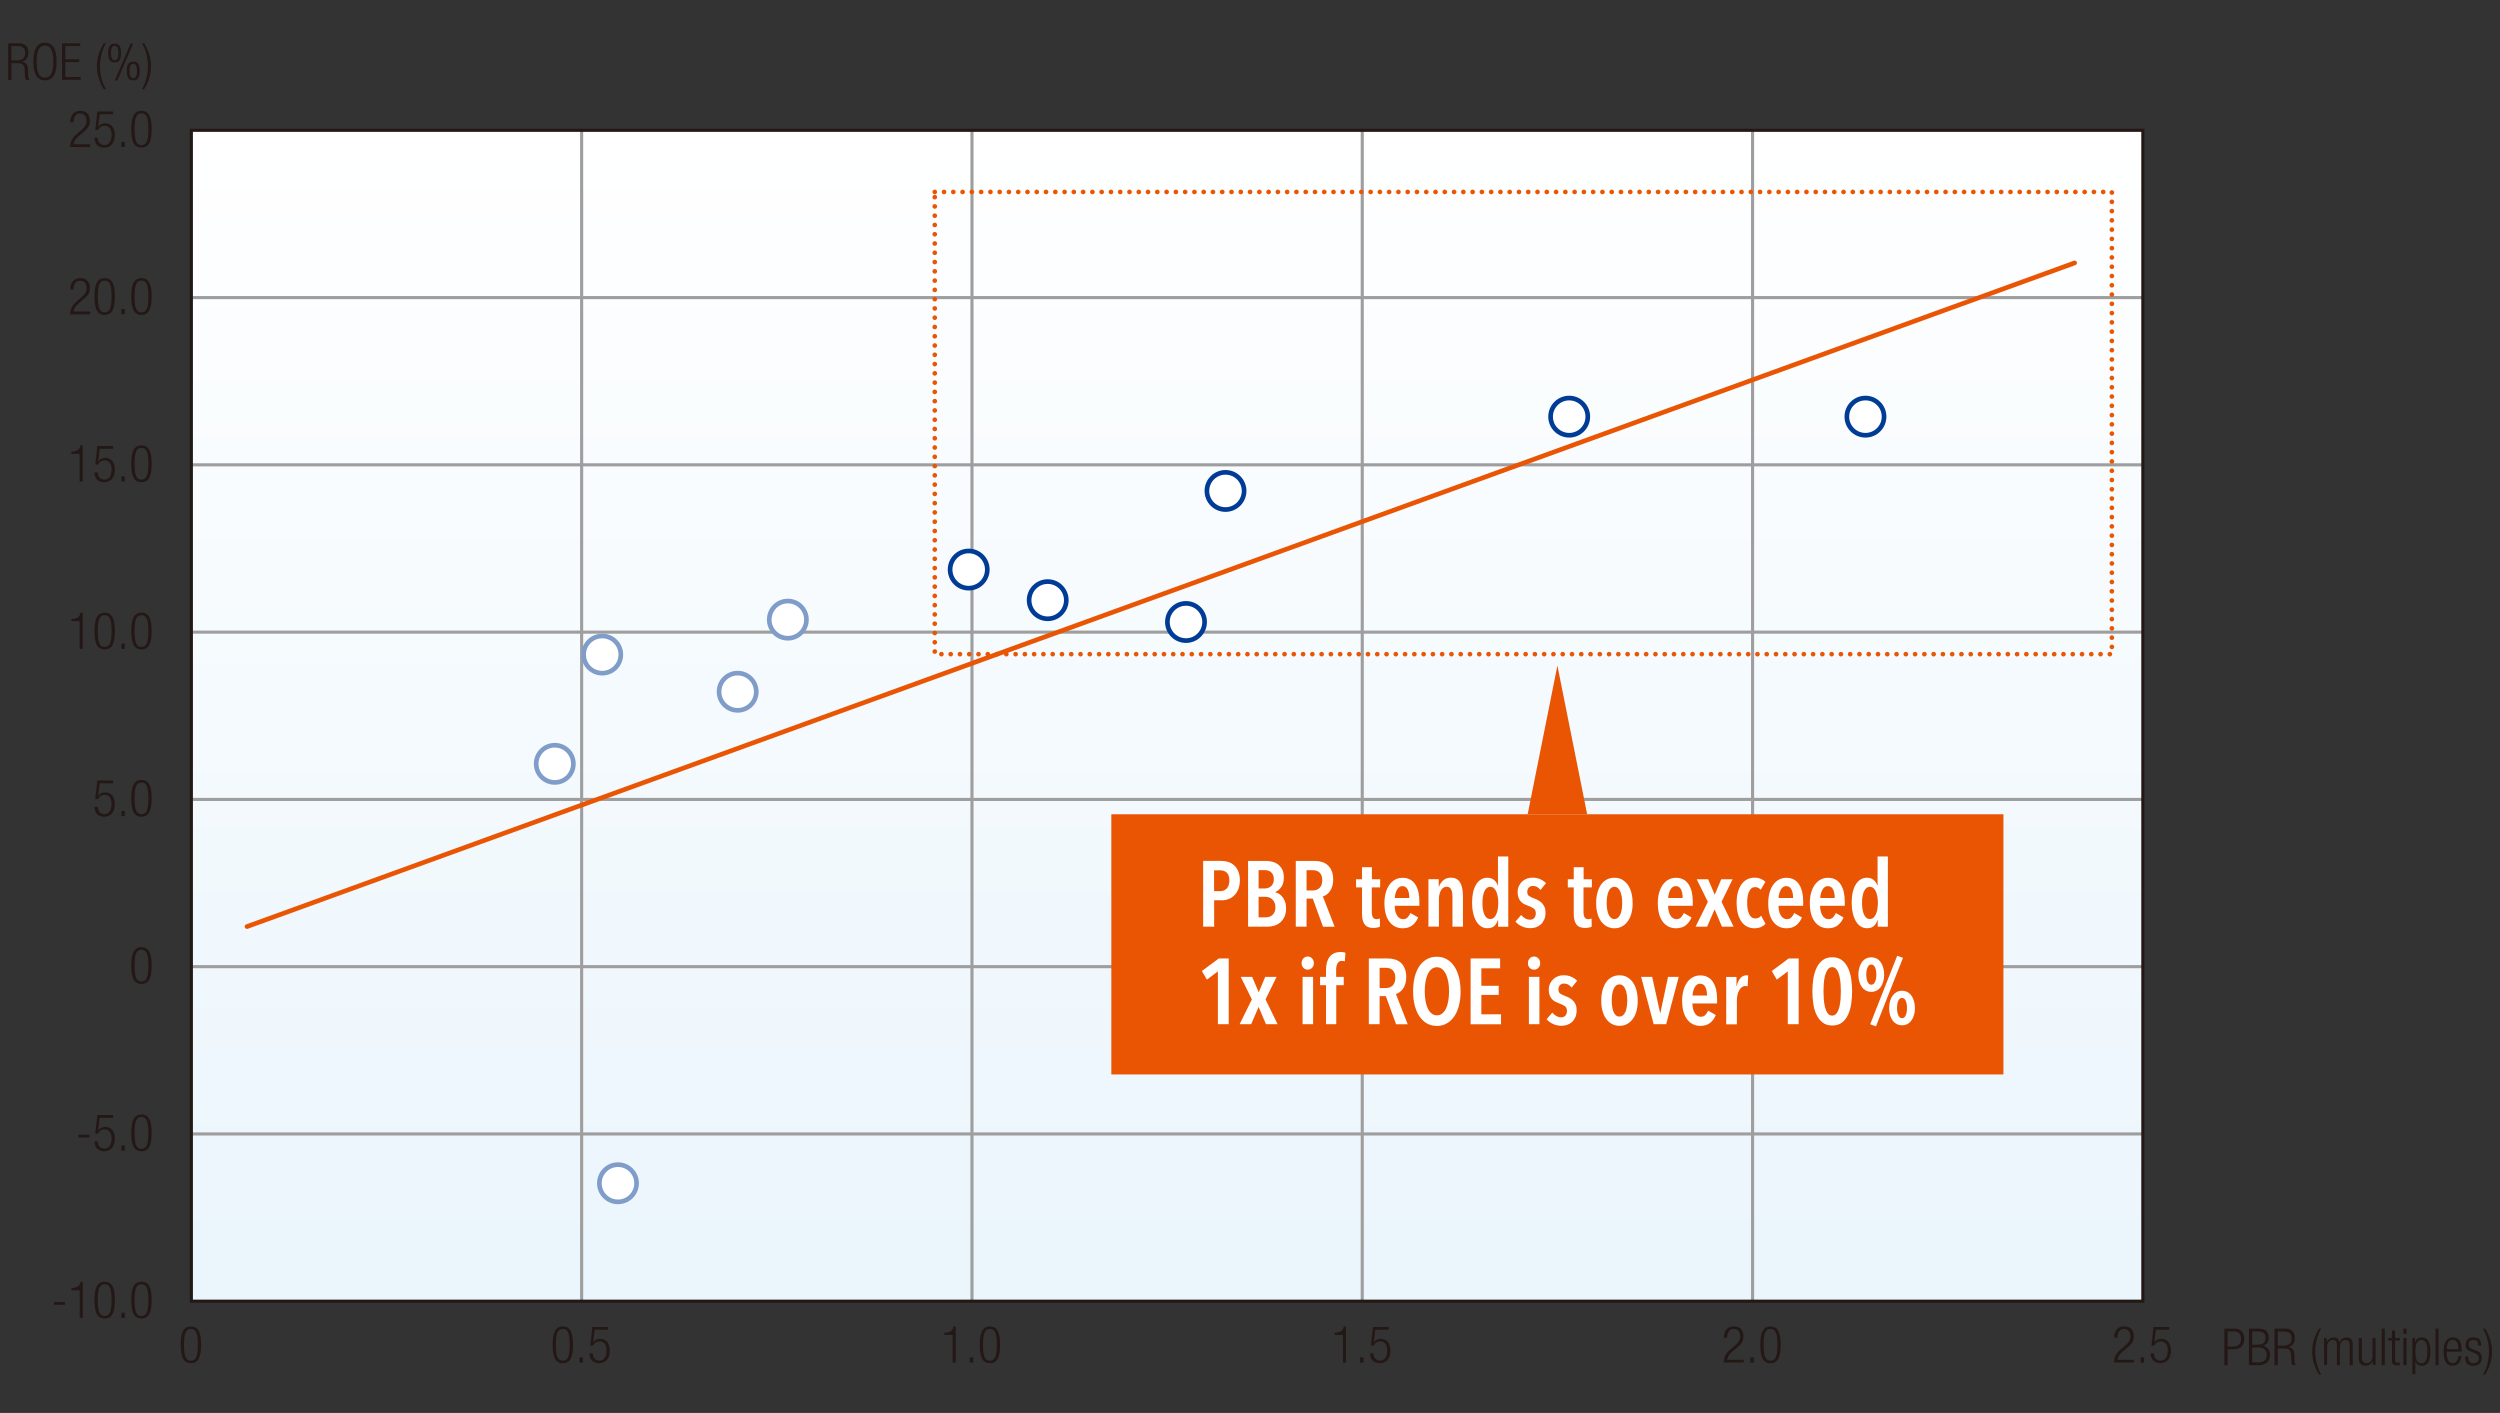 <?xml version="1.0" encoding="UTF-8"?>
<svg id="_レイヤー_1" data-name="レイヤー_1" xmlns="http://www.w3.org/2000/svg" xmlns:xlink="http://www.w3.org/1999/xlink" version="1.1" viewBox="0 0 466.4 263.6">
  <rect x="0" y="0" width="466.4" height="263.6" fill="#333333" stroke="none"/>
  <!-- Generator: Adobe Illustrator 29.1.0, SVG Export Plug-In . SVG Version: 2.1.0 Build 142)  -->
  <defs>
    <style>
      .st0 {
        stroke-dasharray: 0 1.73;
      }

      .st0, .st1, .st2, .st3 {
        fill: none;
      }

      .st0, .st4, .st5, .st3 {
        stroke-width: .87px;
      }

      .st0, .st3 {
        stroke: #ea5504;
        stroke-linecap: round;
        stroke-linejoin: round;
      }

      .st1 {
        stroke: #231815;
      }

      .st1, .st4, .st2, .st5 {
        stroke-miterlimit: 10;
      }

      .st1, .st2 {
        stroke-width: .58px;
      }

      .st6 {
        fill: #231815;
      }

      .st7, .st4, .st5 {
        fill: #fff;
      }

      .st4 {
        stroke: #809dca;
      }

      .st2 {
        stroke: #9e9e9f;
      }

      .st5 {
        stroke: #003b96;
      }

      .st8 {
        fill: #ea5504;
      }

      .st9 {
        fill: url(#_名称未設定グラデーション_11);
      }
    </style>
    <linearGradient id="_名称未設定グラデーション_11" data-name="名称未設定グラデーション 11" x1="217.74" y1="24.31" x2="217.74" y2="242.76" gradientUnits="userSpaceOnUse">
      <stop offset="0" stop-color="#fff"/>
      <stop offset="1" stop-color="#eaf5fc"/>
    </linearGradient>
  </defs>
  <rect class="st9" x="35.7" y="24.31" width="364.07" height="218.44"/>
  <g>
    <g>
      <path class="st6" d="M13.11,22.8c.02-1.31.64-2.12,1.91-2.12.92,0,1.75.54,1.75,1.83,0,.82-.25,1.36-1.12,2.08l-.73.6c-.71.58-1.08,1.02-1.18,1.73h3.09v.52h-3.74c0-1.12.51-1.84,1.41-2.6l.72-.61c.68-.57.93-1.03.93-1.68,0-.9-.5-1.38-1.19-1.38-.77,0-1.2.52-1.24,1.64h-.61Z"/>
      <path class="st6" d="M21.11,20.79v.52h-2.5l-.3,2.36.02.02c.26-.5.81-.69,1.31-.69,1.04,0,1.78.73,1.78,2.23,0,1.35-.68,2.32-2,2.32-1.05,0-1.79-.66-1.79-1.84h.61c0,.76.44,1.36,1.25,1.36s1.33-.67,1.33-1.94c0-.93-.41-1.66-1.32-1.66-.51,0-.97.24-1.16.78h-.57l.39-3.46h2.96Z"/>
      <path class="st6" d="M22.64,26.46h.65v.97h-.65v-.97Z"/>
      <path class="st6" d="M26.39,20.68c1.54,0,1.9,1.44,1.9,3.43s-.36,3.43-1.9,3.43-1.9-1.44-1.9-3.43.36-3.43,1.9-3.43ZM26.39,27.07c.92,0,1.29-.79,1.29-2.96s-.36-2.96-1.29-2.96-1.29.79-1.29,2.96.36,2.96,1.29,2.96Z"/>
    </g>
    <g>
      <path class="st6" d="M13.11,54c.02-1.31.64-2.12,1.91-2.12.92,0,1.75.54,1.75,1.83,0,.82-.25,1.36-1.12,2.08l-.73.6c-.71.58-1.08,1.02-1.18,1.73h3.09v.52h-3.74c0-1.12.51-1.84,1.41-2.6l.72-.61c.68-.57.93-1.03.93-1.68,0-.9-.5-1.38-1.19-1.38-.77,0-1.2.52-1.24,1.64h-.61Z"/>
      <path class="st6" d="M19.53,51.89c1.54,0,1.9,1.44,1.9,3.43s-.36,3.43-1.9,3.43-1.9-1.44-1.9-3.43.36-3.43,1.9-3.43ZM19.53,58.27c.92,0,1.29-.79,1.29-2.96s-.36-2.96-1.29-2.96-1.29.79-1.29,2.96.36,2.96,1.29,2.96Z"/>
      <path class="st6" d="M22.64,57.66h.65v.97h-.65v-.97Z"/>
      <path class="st6" d="M26.39,51.89c1.54,0,1.9,1.44,1.9,3.43s-.36,3.43-1.9,3.43-1.9-1.44-1.9-3.43.36-3.43,1.9-3.43ZM26.39,58.27c.92,0,1.29-.79,1.29-2.96s-.36-2.96-1.29-2.96-1.29.79-1.29,2.96.36,2.96,1.29,2.96Z"/>
    </g>
    <g>
      <path class="st6" d="M14.85,84.67h-1.54v-.42c1.13,0,1.64-.46,1.68-1.16h.44v6.75h-.57v-5.17Z"/>
      <path class="st6" d="M21.11,83.21v.52h-2.5l-.3,2.36.02.02c.26-.5.81-.69,1.31-.69,1.04,0,1.78.73,1.78,2.23,0,1.35-.68,2.32-2,2.32-1.05,0-1.79-.66-1.79-1.84h.61c0,.76.44,1.36,1.25,1.36s1.33-.67,1.33-1.94c0-.93-.41-1.66-1.32-1.66-.51,0-.97.24-1.16.78h-.57l.39-3.46h2.96Z"/>
      <path class="st6" d="M22.64,88.87h.65v.97h-.65v-.97Z"/>
      <path class="st6" d="M26.39,83.09c1.54,0,1.9,1.44,1.9,3.43s-.36,3.43-1.9,3.43-1.9-1.44-1.9-3.43.36-3.43,1.9-3.43ZM26.39,89.48c.92,0,1.29-.79,1.29-2.96s-.36-2.96-1.29-2.96-1.29.79-1.29,2.96.36,2.96,1.29,2.96Z"/>
    </g>
    <g>
      <path class="st6" d="M14.85,115.88h-1.54v-.42c1.13,0,1.64-.46,1.68-1.16h.44v6.75h-.57v-5.17Z"/>
      <path class="st6" d="M19.53,114.3c1.54,0,1.9,1.44,1.9,3.43s-.36,3.43-1.9,3.43-1.9-1.44-1.9-3.43.36-3.43,1.9-3.43ZM19.53,120.69c.92,0,1.29-.79,1.29-2.96s-.36-2.96-1.29-2.96-1.29.79-1.29,2.96.36,2.96,1.29,2.96Z"/>
      <path class="st6" d="M22.64,120.08h.65v.97h-.65v-.97Z"/>
      <path class="st6" d="M26.39,114.3c1.54,0,1.9,1.44,1.9,3.43s-.36,3.43-1.9,3.43-1.9-1.44-1.9-3.43.36-3.43,1.9-3.43ZM26.39,120.69c.92,0,1.29-.79,1.29-2.96s-.36-2.96-1.29-2.96-1.29.79-1.29,2.96.36,2.96,1.29,2.96Z"/>
    </g>
    <g>
      <path class="st6" d="M21.11,145.62v.51h-2.5l-.3,2.36.02.02c.26-.5.81-.69,1.31-.69,1.04,0,1.78.73,1.78,2.23,0,1.35-.68,2.32-2,2.32-1.05,0-1.79-.66-1.79-1.84h.61c0,.76.44,1.36,1.25,1.36s1.33-.67,1.33-1.94c0-.93-.41-1.66-1.32-1.66-.51,0-.97.24-1.16.78h-.57l.39-3.46h2.96Z"/>
      <path class="st6" d="M22.64,151.29h.65v.97h-.65v-.97Z"/>
      <path class="st6" d="M26.39,145.51c1.54,0,1.9,1.44,1.9,3.43s-.36,3.43-1.9,3.43-1.9-1.44-1.9-3.43.36-3.43,1.9-3.43ZM26.39,151.9c.93,0,1.29-.79,1.29-2.96s-.36-2.96-1.29-2.96-1.29.79-1.29,2.96.36,2.96,1.29,2.96Z"/>
    </g>
    <path class="st6" d="M26.39,176.71c1.54,0,1.9,1.44,1.9,3.43s-.36,3.43-1.9,3.43-1.9-1.44-1.9-3.43.36-3.43,1.9-3.43ZM26.39,183.1c.93,0,1.29-.79,1.29-2.96s-.36-2.96-1.29-2.96-1.29.79-1.29,2.96.36,2.96,1.29,2.96Z"/>
    <g>
      <path class="st6" d="M16.69,211.7v.51h-2.07v-.51h2.07Z"/>
      <path class="st6" d="M21.11,208.03v.51h-2.5l-.3,2.36.02.02c.26-.5.81-.69,1.31-.69,1.04,0,1.78.73,1.78,2.23,0,1.35-.68,2.32-2,2.32-1.05,0-1.79-.66-1.79-1.84h.61c0,.76.44,1.36,1.25,1.36s1.33-.67,1.33-1.94c0-.93-.41-1.66-1.32-1.66-.51,0-.97.24-1.16.78h-.57l.39-3.46h2.96Z"/>
      <path class="st6" d="M22.64,213.7h.65v.97h-.65v-.97Z"/>
      <path class="st6" d="M26.39,207.92c1.54,0,1.9,1.44,1.9,3.43s-.36,3.43-1.9,3.43-1.9-1.44-1.9-3.43.36-3.43,1.9-3.43ZM26.39,214.31c.93,0,1.29-.79,1.29-2.96s-.36-2.96-1.29-2.96-1.29.79-1.29,2.96.36,2.96,1.29,2.96Z"/>
    </g>
    <g>
      <path class="st6" d="M12.11,242.91v.51h-2.07v-.51h2.07Z"/>
      <path class="st6" d="M14.86,240.71h-1.54v-.42c1.13,0,1.64-.46,1.68-1.16h.44v6.75h-.57v-5.17Z"/>
      <path class="st6" d="M19.53,239.12c1.54,0,1.9,1.44,1.9,3.43s-.36,3.43-1.9,3.43-1.9-1.44-1.9-3.43.36-3.43,1.9-3.43ZM19.53,245.51c.93,0,1.29-.79,1.29-2.96s-.36-2.96-1.29-2.96-1.29.79-1.29,2.96.36,2.96,1.29,2.96Z"/>
      <path class="st6" d="M22.64,244.9h.65v.97h-.65v-.97Z"/>
      <path class="st6" d="M26.39,239.12c1.54,0,1.9,1.44,1.9,3.43s-.36,3.43-1.9,3.43-1.9-1.44-1.9-3.43.36-3.43,1.9-3.43ZM26.39,245.51c.93,0,1.29-.79,1.29-2.96s-.36-2.96-1.29-2.96-1.29.79-1.29,2.96.36,2.96,1.29,2.96Z"/>
    </g>
  </g>
  <path class="st6" d="M35.62,247.46c1.54,0,1.9,1.44,1.9,3.43s-.36,3.43-1.9,3.43-1.9-1.44-1.9-3.43.36-3.43,1.9-3.43ZM35.62,253.85c.93,0,1.29-.79,1.29-2.96s-.36-2.96-1.29-2.96-1.29.79-1.29,2.96.36,2.96,1.29,2.96Z"/>
  <g>
    <path class="st6" d="M105,247.46c1.54,0,1.9,1.44,1.9,3.43s-.36,3.43-1.9,3.43-1.9-1.44-1.9-3.43.36-3.43,1.9-3.43ZM105,253.85c.92,0,1.29-.79,1.29-2.96s-.36-2.96-1.29-2.96-1.29.79-1.29,2.96.36,2.96,1.29,2.96Z"/>
    <path class="st6" d="M108.11,253.24h.65v.97h-.65v-.97Z"/>
    <path class="st6" d="M113.45,247.57v.51h-2.5l-.3,2.36.02.02c.26-.5.81-.69,1.31-.69,1.04,0,1.78.73,1.78,2.23,0,1.35-.68,2.32-2,2.32-1.05,0-1.79-.66-1.79-1.84h.61c0,.76.44,1.36,1.25,1.36s1.33-.67,1.33-1.94c0-.93-.41-1.66-1.32-1.66-.51,0-.97.24-1.16.78h-.57l.39-3.46h2.96Z"/>
  </g>
  <g>
    <path class="st6" d="M177.72,249.04h-1.54v-.42c1.13,0,1.64-.46,1.68-1.16h.44v6.75h-.57v-5.17Z"/>
    <path class="st6" d="M180.92,253.24h.65v.97h-.65v-.97Z"/>
    <path class="st6" d="M184.68,247.46c1.54,0,1.9,1.44,1.9,3.43s-.36,3.43-1.9,3.43-1.9-1.44-1.9-3.43.36-3.43,1.9-3.43ZM184.68,253.85c.92,0,1.29-.79,1.29-2.96s-.36-2.96-1.29-2.96-1.29.79-1.29,2.96.36,2.96,1.29,2.96Z"/>
  </g>
  <g>
    <path class="st6" d="M250.53,249.04h-1.54v-.42c1.13,0,1.64-.46,1.68-1.16h.44v6.75h-.57v-5.17Z"/>
    <path class="st6" d="M253.74,253.24h.65v.97h-.65v-.97Z"/>
    <path class="st6" d="M259.08,247.57v.51h-2.5l-.29,2.36.02.02c.26-.5.81-.69,1.31-.69,1.04,0,1.78.73,1.78,2.23,0,1.35-.68,2.32-2,2.32-1.05,0-1.79-.66-1.79-1.84h.61c0,.76.44,1.36,1.25,1.36s1.33-.67,1.33-1.94c0-.93-.41-1.66-1.32-1.66-.5,0-.97.24-1.16.78h-.57l.39-3.46h2.96Z"/>
  </g>
  <g>
    <path class="st6" d="M321.6,249.57c.02-1.31.64-2.12,1.91-2.12.92,0,1.75.54,1.75,1.83,0,.82-.25,1.36-1.12,2.08l-.73.6c-.71.58-1.08,1.02-1.18,1.73h3.09v.51h-3.74c0-1.12.5-1.84,1.41-2.6l.72-.61c.68-.57.93-1.03.93-1.68,0-.9-.5-1.38-1.19-1.38-.77,0-1.2.52-1.24,1.64h-.61Z"/>
    <path class="st6" d="M326.55,253.24h.65v.97h-.65v-.97Z"/>
    <path class="st6" d="M330.31,247.46c1.54,0,1.9,1.44,1.9,3.43s-.36,3.43-1.9,3.43-1.9-1.44-1.9-3.43.36-3.43,1.9-3.43ZM330.31,253.85c.92,0,1.29-.79,1.29-2.96s-.36-2.96-1.29-2.96-1.29.79-1.29,2.96.36,2.96,1.29,2.96Z"/>
  </g>
  <g>
    <path class="st6" d="M414.98,247.87h1.84c1.32,0,1.87.77,1.87,1.93,0,1.05-.52,1.93-2.08,1.93h-1.02v2.96h-.61v-6.81ZM415.59,251.21h1.04c.81,0,1.45-.36,1.45-1.41s-.52-1.41-1.45-1.41h-1.04v2.82Z"/>
    <path class="st6" d="M419.56,247.87h1.88c1.32,0,1.83.7,1.83,1.71,0,.67-.36,1.31-1.05,1.48v.02c.84.16,1.27.81,1.27,1.7,0,1.19-.77,1.91-2.06,1.91h-1.87v-6.81ZM420.17,250.87h.96c1.05,0,1.53-.45,1.53-1.24,0-.91-.47-1.24-1.42-1.24h-1.07v2.48ZM420.17,254.17h1.13c1.06,0,1.57-.48,1.57-1.39s-.51-1.39-1.57-1.39h-1.13v2.79Z"/>
    <path class="st6" d="M424.33,247.87h2.03c1.13,0,1.76.65,1.76,1.71,0,.82-.32,1.55-1.23,1.73v.02c.85.08,1.13.56,1.16,1.61l.02.74c0,.37.05.73.29,1h-.72c-.14-.24-.17-.59-.18-.95l-.02-.57c-.04-1.2-.26-1.58-1.35-1.58h-1.15v3.11h-.61v-6.81ZM424.94,251.06h1.05c.96,0,1.53-.44,1.53-1.33,0-.83-.35-1.33-1.46-1.33h-1.12v2.67Z"/>
    <path class="st6" d="M433.04,247.87c-.74,1.3-1.11,2.79-1.11,4.28s.36,2.99,1.11,4.28h-.41c-.93-1.53-1.27-2.96-1.27-4.28s.33-2.76,1.27-4.28h.41Z"/>
    <path class="st6" d="M433.56,249.62h.52v.71h.02c.27-.56.73-.82,1.29-.82.61,0,.98.37,1.06.89h.02c.23-.56.64-.89,1.29-.89.71,0,1.17.4,1.17,1.31v3.87h-.57v-3.79c0-.6-.28-.92-.79-.92-.57,0-1.03.51-1.03,1.3v3.4h-.57v-3.79c0-.6-.28-.92-.79-.92-.57,0-1.03.51-1.03,1.3v3.4h-.57v-5.06Z"/>
    <path class="st6" d="M440.06,249.62h.57v3.57c0,.82.28,1.13.88,1.13.65,0,1.11-.51,1.11-1.3v-3.41h.57v5.06h-.52v-.71h-.02c-.29.56-.78.82-1.3.82-.77,0-1.3-.4-1.3-1.35v-3.82Z"/>
    <path class="st6" d="M444.33,247.87h.57v6.81h-.57v-6.81Z"/>
    <path class="st6" d="M446.26,250.09h-.7v-.48h.7v-1.4h.57v1.4h.9v.48h-.9v3.63c0,.4.17.53.54.53.11,0,.23-.02.35-.06v.48c-.07.04-.21.06-.4.06-.77,0-1.07-.21-1.07-.89v-3.76Z"/>
    <path class="st6" d="M448.38,247.87h.57v.97h-.57v-.97ZM448.38,249.62h.57v5.06h-.57v-5.06Z"/>
    <path class="st6" d="M450.04,249.62h.51v.73h.02c.18-.47.6-.84,1.25-.84,1.12,0,1.61.9,1.61,2.65s-.5,2.64-1.62,2.64c-.63,0-1.06-.34-1.18-.88h-.02v2.44h-.57v-6.74ZM451.74,249.98c-.32,0-.61.17-.8.45-.25.35-.32.85-.32,1.73,0,1.87.52,2.17,1.11,2.17s1.11-.3,1.11-2.17-.53-2.17-1.09-2.17Z"/>
    <path class="st6" d="M454.37,247.87h.57v6.81h-.57v-6.81Z"/>
    <path class="st6" d="M459.2,253c-.09,1.08-.68,1.79-1.63,1.79-1.07,0-1.7-.74-1.7-2.65,0-1.75.63-2.64,1.75-2.64s1.63.77,1.63,2.46v.21h-2.77v.24c0,1.46.51,1.91,1.08,1.91.6,0,.97-.43,1.07-1.32h.57ZM458.64,251.7c-.02-1.26-.37-1.72-1.08-1.72s-1.06.46-1.08,1.72h2.16Z"/>
    <path class="st6" d="M460.95,252.16c-.72-.28-.97-.7-.97-1.2,0-1.04.65-1.46,1.51-1.46.95,0,1.39.49,1.39,1.41v.14h-.57v-.14c0-.66-.3-.93-.83-.93-.67,0-.92.35-.92.86,0,.35.11.63.69.85l.83.31c.69.26.94.73.94,1.29,0,.87-.5,1.51-1.56,1.51s-1.55-.43-1.55-1.57v-.16h.57v.13c0,.74.32,1.12.97,1.12.61,0,1-.34,1-.91,0-.45-.18-.73-.69-.93l-.8-.31Z"/>
    <path class="st6" d="M463.23,256.44c.74-1.3,1.11-2.79,1.11-4.28s-.36-2.99-1.11-4.28h.41c.93,1.53,1.27,2.96,1.27,4.28s-.33,2.76-1.27,4.28h-.41Z"/>
  </g>
  <g>
    <path class="st6" d="M394.41,249.57c.02-1.31.64-2.12,1.91-2.12.92,0,1.75.54,1.75,1.83,0,.82-.25,1.36-1.12,2.08l-.73.6c-.71.58-1.08,1.02-1.18,1.73h3.09v.51h-3.74c0-1.12.5-1.84,1.41-2.6l.72-.61c.68-.57.93-1.03.93-1.68,0-.9-.5-1.38-1.19-1.38-.77,0-1.2.52-1.24,1.64h-.61Z"/>
    <path class="st6" d="M399.36,253.24h.65v.97h-.65v-.97Z"/>
    <path class="st6" d="M404.7,247.57v.51h-2.5l-.29,2.36.02.02c.26-.5.81-.69,1.31-.69,1.04,0,1.78.73,1.78,2.23,0,1.35-.68,2.32-2,2.32-1.05,0-1.79-.66-1.79-1.84h.61c0,.76.44,1.36,1.25,1.36s1.33-.67,1.33-1.94c0-.93-.41-1.66-1.32-1.66-.5,0-.97.24-1.16.78h-.57l.39-3.46h2.96Z"/>
  </g>
  <g>
    <path class="st6" d="M1.51,8.08h2.03c1.13,0,1.76.65,1.76,1.71,0,.82-.32,1.55-1.23,1.73v.02c.85.08,1.13.56,1.16,1.61l.02.74c0,.37.05.73.29,1h-.71c-.14-.24-.17-.59-.18-.95l-.02-.57c-.04-1.2-.26-1.58-1.35-1.58h-1.15v3.11h-.61v-6.81ZM2.12,11.26h1.05c.96,0,1.53-.44,1.53-1.33,0-.83-.35-1.34-1.46-1.34h-1.12v2.67Z"/>
    <path class="st6" d="M8.39,7.96c1.39,0,2.17,1.08,2.17,3.52s-.78,3.52-2.17,3.52-2.17-1.08-2.17-3.52.78-3.52,2.17-3.52ZM8.39,14.49c.97,0,1.56-.8,1.56-3s-.59-3-1.56-3-1.56.8-1.56,3,.59,3,1.56,3Z"/>
    <path class="st6" d="M11.58,8.08h3.38v.51h-2.77v2.48h2.58v.51h-2.58v2.78h2.85v.52h-3.46v-6.81Z"/>
    <path class="st6" d="M19.76,8.08c-.74,1.3-1.11,2.78-1.11,4.28s.36,2.99,1.11,4.28h-.41c-.93-1.53-1.27-2.96-1.27-4.28s.33-2.76,1.27-4.28h.41Z"/>
    <path class="st6" d="M21.39,8.14c.76,0,1.2.37,1.2,1.75s-.44,1.75-1.2,1.75-1.2-.37-1.2-1.75.44-1.75,1.2-1.75ZM21.39,11.23c.41,0,.69-.31.69-1.33s-.28-1.34-.69-1.34-.69.32-.69,1.34.29,1.33.69,1.33ZM24.35,8.14h.48l-2.93,6.87h-.48l2.93-6.87ZM24.86,11.49c.76,0,1.2.37,1.2,1.75s-.44,1.75-1.2,1.75-1.2-.37-1.2-1.75.44-1.75,1.2-1.75ZM24.86,14.58c.41,0,.69-.31.69-1.33s-.28-1.34-.69-1.34-.69.32-.69,1.34.29,1.33.69,1.33Z"/>
    <path class="st6" d="M26.49,16.64c.74-1.3,1.11-2.78,1.11-4.28s-.36-2.98-1.11-4.28h.41c.93,1.53,1.27,2.96,1.27,4.28s-.33,2.76-1.27,4.28h-.41Z"/>
  </g>
  <g>
    <line class="st2" x1="108.51" y1="242.76" x2="108.51" y2="24.31"/>
    <line class="st2" x1="181.33" y1="242.76" x2="181.33" y2="24.31"/>
    <line class="st2" x1="254.14" y1="242.76" x2="254.14" y2="24.31"/>
    <line class="st2" x1="326.96" y1="242.76" x2="326.96" y2="24.31"/>
  </g>
  <g>
    <line class="st2" x1="35.7" y1="211.55" x2="399.77" y2="211.55"/>
    <line class="st2" x1="35.7" y1="180.34" x2="399.77" y2="180.34"/>
    <line class="st2" x1="35.7" y1="149.14" x2="399.77" y2="149.14"/>
    <line class="st2" x1="35.7" y1="117.93" x2="399.77" y2="117.93"/>
    <line class="st2" x1="35.7" y1="86.72" x2="399.77" y2="86.72"/>
    <line class="st2" x1="35.7" y1="55.52" x2="399.77" y2="55.52"/>
    <rect class="st1" x="35.7" y="24.31" width="364.07" height="218.44"/>
  </g>
  <path class="st5" d="M351.49,77.73c0,1.91-1.55,3.47-3.47,3.47s-3.47-1.55-3.47-3.47,1.55-3.47,3.47-3.47,3.47,1.55,3.47,3.47Z"/>
  <circle class="st5" cx="292.75" cy="77.73" r="3.47"/>
  <circle class="st5" cx="180.72" cy="106.26" r="3.47"/>
  <circle class="st5" cx="228.63" cy="91.59" r="3.47"/>
  <circle class="st5" cx="221.26" cy="116.04" r="3.47"/>
  <circle class="st5" cx="195.46" cy="111.97" r="3.47"/>
  <circle class="st4" cx="112.35" cy="122.12" r="3.47"/>
  <circle class="st4" cx="137.62" cy="129.05" r="3.47"/>
  <circle class="st4" cx="146.98" cy="115.6" r="3.47"/>
  <circle class="st4" cx="103.5" cy="142.5" r="3.47"/>
  <circle class="st4" cx="115.29" cy="220.75" r="3.47"/>
  <rect class="st0" x="174.39" y="35.81" width="219.6" height="86.23"/>
  <rect class="st8" x="207.33" y="151.91" width="166.43" height="48.54"/>
  <g>
    <path class="st7" d="M231.31,164.23c0,.62-.1,1.17-.29,1.64s-.44.86-.75,1.17c-.31.31-.67.54-1.07.69-.4.15-.82.23-1.24.23h-1.45v4.92h-2.05v-12.27h3.39c.39,0,.8.06,1.21.17.42.12.79.32,1.12.6s.6.66.81,1.12.32,1.04.32,1.73ZM229.35,164.25c0-.66-.16-1.13-.47-1.43-.31-.3-.71-.45-1.2-.45h-1.18v3.88h1.18c.49,0,.88-.17,1.2-.51.31-.34.47-.84.47-1.49Z"/>
    <path class="st7" d="M239.93,169.45c0,.65-.11,1.19-.32,1.62-.21.43-.48.79-.81,1.06s-.7.46-1.11.58c-.41.12-.81.17-1.21.17h-3.64v-12.27h3.26c.36,0,.74.04,1.14.13.41.09.78.24,1.11.47.33.23.61.54.83.94.22.4.33.92.33,1.55,0,.76-.16,1.36-.48,1.8-.32.44-.7.75-1.13.92v.04c.23.06.46.16.7.29s.45.33.65.58c.2.25.36.55.49.9.13.35.19.76.19,1.22ZM237.65,164.02c0-.31-.05-.57-.15-.79-.1-.21-.22-.39-.38-.52-.16-.13-.34-.23-.54-.29-.21-.06-.42-.09-.64-.09h-1.14v3.42h1.17c.21,0,.41-.03.61-.1s.38-.17.54-.3c.15-.14.28-.32.38-.54s.15-.49.15-.8ZM237.94,169.27c0-.36-.06-.66-.17-.91-.12-.25-.26-.45-.45-.61-.19-.16-.38-.27-.6-.34s-.44-.1-.66-.1h-1.26v3.83h1.31c.25,0,.49-.04.71-.11s.41-.19.58-.35c.17-.16.3-.35.4-.58.1-.23.15-.51.15-.83Z"/>
    <path class="st7" d="M246.82,172.88l-1.91-5.24h-1.16v5.24h-2.01v-12.27h3.5c.51,0,.98.07,1.4.2s.79.34,1.1.63c.31.29.55.65.72,1.09.17.44.26.97.26,1.58,0,.47-.06.89-.18,1.26s-.27.67-.46.93c-.19.25-.39.46-.62.62-.23.16-.45.26-.67.32l2.2,5.65h-2.18ZM246.68,164.21c0-.37-.05-.68-.16-.92-.1-.24-.24-.43-.41-.57-.17-.14-.36-.24-.56-.29s-.42-.09-.62-.09h-1.18v3.78h1.18c.51,0,.93-.16,1.26-.48.33-.32.49-.79.49-1.43Z"/>
    <path class="st7" d="M255.92,165.55v4.54c0,.49.07.84.22,1.06s.37.33.67.33c.1,0,.21-.01.32-.03.11-.02.21-.06.29-.1l.03,1.53c-.14.07-.32.13-.55.17-.23.05-.46.07-.69.07-.75,0-1.29-.22-1.62-.67-.33-.44-.49-1.08-.49-1.92v-4.98h-1.11v-1.51h1.11v-2.25h1.84v2.25h1.54v1.51h-1.54Z"/>
    <path class="st7" d="M260.2,168.96c0,.35.04.67.1.98s.17.57.3.8c.13.22.29.4.49.54.19.13.41.2.67.2.36,0,.64-.12.86-.35s.38-.5.51-.8l1.44.83c-.25.61-.62,1.1-1.08,1.47-.47.36-1.07.55-1.79.55-1.03,0-1.86-.4-2.48-1.21-.62-.81-.94-1.97-.94-3.48,0-.71.08-1.35.24-1.93.16-.58.39-1.08.69-1.5s.66-.74,1.07-.96c.41-.22.87-.34,1.38-.34.57,0,1.05.12,1.45.35.4.23.72.55.97.95.25.4.43.87.55,1.41.12.54.17,1.13.17,1.77v.75h-4.59ZM262.92,167.54c0-.66-.1-1.19-.31-1.6s-.53-.62-.97-.62c-.25,0-.47.08-.65.22-.18.15-.32.34-.43.56-.11.23-.19.47-.25.73-.06.26-.09.49-.09.7h2.7Z"/>
    <path class="st7" d="M268.41,164.04v1.4h.04c.16-.47.43-.88.81-1.21.38-.33.84-.49,1.4-.49.49,0,.88.1,1.17.3.29.2.52.47.68.81.16.34.27.72.33,1.15s.09.88.09,1.33v5.55h-1.96v-5.55c0-.22-.01-.44-.04-.67-.02-.23-.07-.43-.15-.62-.08-.18-.19-.33-.33-.44-.14-.11-.33-.17-.56-.17-.44,0-.79.22-1.05.66s-.39.99-.39,1.66v5.11h-1.96v-8.84h1.92Z"/>
    <path class="st7" d="M279.49,172.88v-1.27h-.03c-.13.44-.34.81-.65,1.11-.31.3-.75.45-1.33.45-.45,0-.86-.12-1.21-.36s-.66-.58-.9-1.01c-.24-.43-.43-.94-.55-1.53-.13-.58-.19-1.22-.19-1.9s.06-1.29.18-1.85.3-1.05.55-1.46c.24-.41.54-.73.89-.96.35-.23.77-.35,1.24-.35s.9.14,1.23.41c.33.27.57.61.69,1.01h.05v-5.39h1.92v13.11h-1.89ZM279.52,168.46c0-.43-.03-.82-.1-1.19s-.16-.68-.28-.95c-.12-.27-.28-.49-.47-.64-.19-.16-.41-.23-.65-.23-.25,0-.47.08-.66.23-.18.16-.33.37-.45.64-.12.27-.2.59-.26.95-.06.36-.09.76-.09,1.19s.03.81.09,1.17c.06.36.14.68.26.95.12.27.27.49.45.64.18.16.4.23.66.23s.47-.08.66-.23c.18-.16.34-.37.46-.64s.21-.59.28-.95c.06-.36.1-.75.1-1.17Z"/>
    <path class="st7" d="M287.39,166.03c-.16-.22-.36-.4-.61-.54-.24-.14-.52-.21-.83-.21-.29,0-.53.1-.73.3-.2.2-.29.47-.29.81s.1.6.31.75c.21.16.54.31.99.48.25.09.51.21.75.34.25.13.47.3.68.51s.36.46.49.75.18.64.18,1.05c0,.49-.08.91-.23,1.27-.16.36-.37.67-.63.91-.27.24-.57.42-.91.54-.34.12-.7.17-1.07.17-.55,0-1.07-.11-1.55-.33-.48-.22-.89-.51-1.22-.88l1.06-1.25c.21.24.45.45.73.62s.6.26.97.26c.32,0,.58-.11.76-.33s.28-.51.28-.87c0-.42-.14-.72-.41-.9-.27-.18-.63-.36-1.08-.52-.23-.08-.46-.18-.68-.29s-.42-.27-.61-.47c-.19-.2-.33-.44-.44-.72-.11-.28-.17-.63-.17-1.03,0-.43.08-.81.23-1.14s.36-.62.62-.86.55-.42.88-.54c.33-.12.68-.18,1.04-.18.53,0,1.01.1,1.44.29s.79.44,1.09.74l-1.04,1.27Z"/>
    <path class="st7" d="M295.42,165.55v4.54c0,.49.07.84.22,1.06s.37.33.67.33c.1,0,.21-.01.32-.03.11-.02.21-.06.29-.1l.03,1.53c-.14.07-.32.13-.55.17-.23.05-.46.07-.69.07-.75,0-1.29-.22-1.62-.67-.33-.44-.49-1.08-.49-1.92v-4.98h-1.11v-1.51h1.11v-2.25h1.84v2.25h1.54v1.51h-1.54Z"/>
    <path class="st7" d="M304.59,168.48c0,.69-.08,1.33-.23,1.91s-.38,1.07-.68,1.48c-.3.41-.65.73-1.07.96-.42.23-.89.35-1.42.35s-1.01-.12-1.43-.35c-.42-.23-.77-.55-1.07-.96-.3-.41-.52-.9-.68-1.48-.16-.58-.23-1.21-.23-1.91s.08-1.35.23-1.93c.16-.58.38-1.08.67-1.5s.65-.74,1.07-.96c.42-.22.9-.34,1.43-.34s1.01.11,1.42.34c.42.23.77.55,1.07.96s.52.92.68,1.5c.16.58.23,1.23.23,1.93ZM302.64,168.46c0-.43-.03-.82-.09-1.19-.06-.36-.15-.68-.27-.95-.12-.27-.27-.49-.45-.64-.18-.16-.4-.23-.65-.23s-.47.08-.65.23c-.18.16-.33.37-.44.64-.12.27-.2.59-.26.95-.06.36-.09.76-.09,1.19s.03.81.09,1.18c.06.37.14.69.26.95.12.27.26.48.44.63.18.16.4.23.65.23s.47-.08.66-.23c.18-.16.33-.37.45-.63.12-.27.2-.58.26-.95.06-.37.09-.76.09-1.18Z"/>
    <path class="st7" d="M311.2,168.96c0,.35.04.67.1.98s.17.57.3.8c.13.22.29.4.49.54.19.13.41.2.67.2.36,0,.64-.12.86-.35s.38-.5.51-.8l1.44.83c-.25.61-.62,1.1-1.08,1.47-.47.36-1.07.55-1.79.55-1.03,0-1.86-.4-2.48-1.21-.62-.81-.94-1.97-.94-3.48,0-.71.08-1.35.24-1.93.16-.58.39-1.08.69-1.5s.66-.74,1.07-.96c.41-.22.87-.34,1.38-.34.57,0,1.05.12,1.45.35.4.23.72.55.97.95.25.4.43.87.55,1.41.12.54.17,1.13.17,1.77v.75h-4.59ZM313.92,167.54c0-.66-.1-1.19-.31-1.6s-.53-.62-.97-.62c-.25,0-.47.08-.65.22-.18.15-.32.34-.43.56-.11.23-.19.47-.25.73-.06.26-.09.49-.09.7h2.7Z"/>
    <path class="st7" d="M321.25,172.88l-1.37-3.22-1.4,3.22h-2.15l2.29-4.63-2.08-4.21h2.13l1.23,2.88,1.21-2.88h2.12l-2.06,4.21,2.25,4.63h-2.17Z"/>
    <path class="st7" d="M328.49,172.96c-.35.14-.74.22-1.18.22-.54,0-1.02-.12-1.44-.35-.42-.23-.77-.56-1.05-.98-.28-.42-.49-.92-.63-1.5-.14-.58-.21-1.21-.21-1.91s.07-1.33.22-1.91c.15-.58.36-1.07.65-1.49s.63-.74,1.05-.96c.41-.22.89-.34,1.43-.34.47,0,.88.08,1.22.24s.61.34.81.54l-.88,1.47c-.13-.14-.28-.25-.44-.35-.17-.09-.37-.14-.62-.14-.49,0-.85.27-1.1.81-.25.54-.37,1.25-.37,2.12s.13,1.58.38,2.12c.25.53.64.8,1.16.8.24,0,.45-.05.62-.14.17-.09.32-.22.45-.38l.82,1.53c-.24.25-.54.45-.88.6Z"/>
    <path class="st7" d="M331.8,168.96c0,.35.04.67.1.98s.17.57.3.8c.13.22.29.4.49.54.19.13.41.2.67.2.36,0,.64-.12.86-.35s.38-.5.51-.8l1.44.83c-.25.61-.62,1.1-1.08,1.47-.47.36-1.07.55-1.79.55-1.03,0-1.86-.4-2.48-1.21-.62-.81-.94-1.97-.94-3.48,0-.71.08-1.35.24-1.93.16-.58.39-1.08.69-1.5s.66-.74,1.07-.96c.41-.22.87-.34,1.38-.34.57,0,1.05.12,1.45.35.4.23.72.55.97.95.25.4.43.87.55,1.41.12.54.17,1.13.17,1.77v.75h-4.59ZM334.52,167.54c0-.66-.1-1.19-.31-1.6s-.53-.62-.97-.62c-.25,0-.47.08-.65.22-.18.15-.32.34-.43.56-.11.23-.19.47-.25.73-.06.26-.09.49-.09.7h2.7Z"/>
    <path class="st7" d="M339.56,168.96c0,.35.04.67.1.98s.17.57.3.8c.13.22.29.4.49.54.19.13.41.2.67.2.36,0,.64-.12.86-.35s.38-.5.51-.8l1.44.83c-.25.61-.62,1.1-1.08,1.47-.47.36-1.07.55-1.79.55-1.03,0-1.86-.4-2.48-1.21-.62-.81-.94-1.97-.94-3.48,0-.71.08-1.35.24-1.93.16-.58.39-1.08.69-1.5s.66-.74,1.07-.96c.41-.22.87-.34,1.38-.34.57,0,1.05.12,1.45.35.4.23.72.55.97.95.25.4.43.87.55,1.41.12.54.17,1.13.17,1.77v.75h-4.59ZM342.29,167.54c0-.66-.1-1.19-.31-1.6s-.53-.62-.97-.62c-.25,0-.47.08-.65.22-.18.15-.32.34-.43.56-.11.23-.19.47-.25.73-.06.26-.09.49-.09.7h2.7Z"/>
    <path class="st7" d="M350.31,172.88v-1.27h-.03c-.13.44-.34.81-.65,1.11-.31.3-.75.45-1.33.45-.45,0-.86-.12-1.21-.36s-.66-.58-.9-1.01c-.24-.43-.43-.94-.55-1.53-.13-.58-.19-1.22-.19-1.9s.06-1.29.18-1.85.3-1.05.55-1.46c.24-.41.54-.73.89-.96.35-.23.77-.35,1.24-.35s.9.14,1.23.41c.33.27.57.61.69,1.01h.05v-5.39h1.92v13.11h-1.89ZM350.34,168.46c0-.43-.03-.82-.1-1.19s-.16-.68-.28-.95c-.12-.27-.28-.49-.47-.64-.19-.16-.41-.23-.65-.23-.25,0-.47.08-.66.23-.18.16-.33.37-.45.64-.12.27-.2.59-.26.95-.06.36-.09.76-.09,1.19s.03.81.09,1.17c.06.36.14.68.26.95.12.27.27.49.45.64.18.16.4.23.66.23s.47-.08.66-.23c.18-.16.34-.37.46-.64s.21-.59.28-.95c.06-.36.1-.75.1-1.17Z"/>
    <path class="st7" d="M227.21,191.08v-9.86l-2.05,1.54-.94-1.61,3.16-2.34h1.85v12.27h-2.03Z"/>
    <path class="st7" d="M236.18,191.08l-1.37-3.22-1.4,3.22h-2.15l2.29-4.63-2.08-4.21h2.13l1.23,2.88,1.21-2.88h2.12l-2.06,4.21,2.25,4.63h-2.17Z"/>
    <path class="st7" d="M245.12,179.68c0,.35-.11.64-.33.87-.22.23-.49.35-.82.35s-.61-.12-.82-.35c-.21-.23-.32-.52-.32-.87s.11-.62.32-.87c.21-.24.49-.36.82-.36s.61.12.82.36c.21.24.32.53.32.87ZM243.01,191.08v-8.84h1.96v8.84h-1.96Z"/>
    <path class="st7" d="M250.88,179.35c-.15-.06-.32-.09-.52-.09-.22,0-.4.05-.54.15-.14.1-.25.23-.33.39s-.14.35-.17.55c-.04.21-.05.42-.05.64v1.25h1.42v1.56h-1.4v7.28h-1.91v-7.28h-1.11v-1.56h1.11v-1.28c0-.46.05-.9.15-1.31.1-.41.25-.77.47-1.07s.49-.54.84-.71c.35-.17.76-.26,1.25-.26.14,0,.29.01.47.03.17.02.32.06.45.1l-.12,1.59Z"/>
    <path class="st7" d="M260.45,191.08l-1.91-5.24h-1.16v5.24h-2.01v-12.27h3.5c.51,0,.98.07,1.4.2s.79.34,1.1.63c.31.29.55.65.72,1.09.17.44.26.97.26,1.58,0,.47-.06.89-.18,1.26s-.27.67-.46.93c-.19.25-.39.46-.62.62-.23.16-.45.26-.67.32l2.2,5.65h-2.18ZM260.31,182.42c0-.37-.05-.68-.16-.92-.1-.24-.24-.43-.41-.57-.17-.14-.36-.24-.56-.29s-.42-.09-.62-.09h-1.18v3.78h1.18c.51,0,.93-.16,1.26-.48.33-.32.49-.79.49-1.43Z"/>
    <path class="st7" d="M272.49,184.93c0,.97-.1,1.85-.3,2.64s-.49,1.47-.88,2.04c-.38.57-.85,1.01-1.4,1.32-.55.31-1.17.47-1.85.47s-1.31-.16-1.86-.47c-.54-.31-1-.75-1.39-1.32s-.67-1.25-.88-2.04c-.2-.79-.3-1.67-.3-2.64s.1-1.85.29-2.64c.2-.79.49-1.46.87-2.03.38-.57.85-1,1.4-1.31s1.17-.46,1.86-.46,1.3.15,1.85.46c.55.31,1.01.74,1.4,1.31.38.57.67,1.24.88,2.03.2.79.3,1.67.3,2.64ZM270.34,184.93c0-.62-.05-1.21-.15-1.76-.1-.55-.24-1.02-.43-1.42-.19-.4-.43-.71-.71-.95-.28-.23-.61-.35-.98-.35s-.71.12-1,.35c-.28.23-.52.55-.71.95s-.33.87-.42,1.42-.14,1.14-.14,1.76.05,1.21.14,1.76.23,1.03.42,1.43c.19.41.43.72.71.95s.62.35,1,.35.71-.12,1-.35c.28-.23.52-.55.71-.95.19-.4.33-.88.42-1.43.09-.55.14-1.14.14-1.76Z"/>
    <path class="st7" d="M274.36,191.08v-12.27h5.5v1.84h-3.5v3.26h3.24v1.7h-3.24v3.62h3.67v1.86h-5.67Z"/>
    <path class="st7" d="M287.34,179.68c0,.35-.11.64-.33.87-.22.23-.49.35-.82.35s-.61-.12-.82-.35c-.21-.23-.32-.52-.32-.87s.11-.62.32-.87c.21-.24.49-.36.82-.36s.61.12.82.36c.21.24.32.53.32.87ZM285.23,191.08v-8.84h1.96v8.84h-1.96Z"/>
    <path class="st7" d="M293.2,184.24c-.16-.22-.36-.4-.61-.54-.24-.14-.52-.21-.83-.21-.29,0-.53.1-.73.3-.2.2-.29.47-.29.81s.1.6.31.75c.21.16.54.31.99.48.25.09.51.21.75.34.25.13.47.3.68.51s.36.46.49.75.18.64.18,1.05c0,.49-.08.91-.23,1.27-.16.36-.37.67-.63.91-.27.24-.57.42-.91.54-.34.12-.7.17-1.07.17-.55,0-1.07-.11-1.55-.33-.48-.22-.89-.51-1.22-.88l1.06-1.25c.21.24.45.45.73.62s.6.26.97.26c.32,0,.58-.11.76-.33s.28-.51.28-.87c0-.42-.14-.72-.41-.9-.27-.18-.63-.36-1.08-.52-.23-.08-.46-.18-.68-.29s-.42-.27-.61-.47c-.19-.2-.33-.44-.44-.72-.11-.28-.17-.63-.17-1.03,0-.43.08-.81.23-1.14s.36-.62.62-.86.55-.42.88-.54c.33-.12.68-.18,1.04-.18.53,0,1.01.1,1.44.29s.79.44,1.09.74l-1.04,1.27Z"/>
    <path class="st7" d="M305.54,186.68c0,.69-.08,1.33-.23,1.91s-.38,1.07-.68,1.48c-.3.41-.65.73-1.07.96-.42.23-.89.35-1.42.35s-1.01-.12-1.43-.35c-.42-.23-.77-.55-1.07-.96-.3-.41-.52-.9-.68-1.48-.16-.58-.23-1.21-.23-1.91s.08-1.35.23-1.93c.16-.58.38-1.08.67-1.5s.65-.74,1.07-.96c.42-.22.9-.34,1.43-.34s1.01.11,1.42.34c.42.23.77.55,1.07.96s.52.92.68,1.5c.16.58.23,1.23.23,1.93ZM303.58,186.66c0-.43-.03-.82-.09-1.19-.06-.36-.15-.68-.27-.95-.12-.27-.27-.49-.45-.64-.18-.16-.4-.23-.65-.23s-.47.08-.65.23c-.18.16-.33.37-.44.64-.12.27-.2.59-.26.95-.06.36-.09.76-.09,1.19s.03.81.09,1.18c.06.37.14.69.26.95.12.27.26.48.44.63.18.16.4.23.65.23s.47-.08.66-.23c.18-.16.33-.37.45-.63.12-.27.2-.58.26-.95.06-.37.09-.76.09-1.18Z"/>
    <path class="st7" d="M310.85,191.08h-2.34l-2.34-8.84h2.06l1.49,6.78h.03l1.44-6.78h1.99l-2.34,8.84Z"/>
    <path class="st7" d="M315.74,187.17c0,.35.04.67.1.98s.17.57.3.8c.13.22.29.4.49.54.19.13.41.2.67.2.36,0,.64-.12.86-.35s.38-.5.51-.8l1.44.83c-.25.61-.62,1.1-1.08,1.47-.47.36-1.07.55-1.79.55-1.03,0-1.86-.4-2.48-1.21-.62-.81-.94-1.97-.94-3.48,0-.71.08-1.35.24-1.93.16-.58.39-1.08.69-1.5s.66-.74,1.07-.96c.41-.22.87-.34,1.38-.34.57,0,1.05.12,1.45.35.4.23.72.55.97.95.25.4.43.87.55,1.41.12.54.17,1.13.17,1.77v.75h-4.59ZM318.46,185.74c0-.66-.1-1.19-.31-1.6s-.53-.62-.97-.62c-.25,0-.47.08-.65.22-.18.15-.32.34-.43.56-.11.23-.19.47-.25.73-.06.26-.09.49-.09.7h2.7Z"/>
    <path class="st7" d="M324.7,182.45c.32-.33.7-.5,1.14-.5h.15s.09.01.15.04l-.1,2.01c-.13-.03-.27-.05-.42-.05-.25,0-.48.08-.68.23-.2.16-.36.36-.5.62-.14.25-.24.54-.31.87-.07.32-.1.65-.1.99v4.44h-1.99v-8.84h1.92v1.7h.04c.15-.66.39-1.16.71-1.49Z"/>
    <path class="st7" d="M333.53,191.08v-9.86l-2.05,1.54-.94-1.61,3.16-2.34h1.86v12.27h-2.03Z"/>
    <path class="st7" d="M345.53,184.95c0,.71-.05,1.43-.15,2.18-.1.75-.28,1.44-.55,2.06s-.65,1.14-1.13,1.53c-.49.4-1.11.6-1.87.6s-1.38-.2-1.86-.6-.86-.91-1.14-1.53-.47-1.31-.56-2.06c-.1-.75-.15-1.48-.15-2.18s.05-1.43.15-2.18c.1-.75.29-1.44.56-2.06s.66-1.14,1.14-1.53,1.1-.6,1.86-.6,1.39.2,1.87.6c.49.4.86.91,1.13,1.53s.46,1.31.55,2.06c.1.75.15,1.48.15,2.18ZM343.43,184.95c0-.42-.02-.89-.05-1.41-.04-.53-.11-1.02-.22-1.47-.11-.46-.27-.84-.49-1.16-.21-.32-.5-.48-.86-.48s-.64.16-.86.48c-.21.32-.38.71-.49,1.16-.11.46-.18.95-.22,1.47-.03.53-.05,1-.05,1.41s.02.89.05,1.41c.04.53.11,1.02.22,1.48.11.46.27.85.49,1.16.21.31.5.47.86.47s.64-.16.86-.47c.21-.31.38-.7.49-1.16.11-.46.18-.96.22-1.48.03-.53.05-1,.05-1.41Z"/>
    <path class="st7" d="M351.51,181.84c0,.46-.05.89-.17,1.28-.11.39-.27.73-.47,1.01s-.45.51-.75.67c-.3.16-.64.24-1.02.24s-.7-.08-1-.24c-.29-.16-.55-.38-.75-.67s-.37-.62-.48-1.01c-.11-.39-.17-.82-.17-1.28s.05-.89.17-1.29c.11-.4.27-.74.47-1.03s.45-.51.75-.68c.29-.16.63-.24,1.01-.24s.72.08,1.02.24c.3.16.55.39.75.68s.36.63.47,1.03c.11.4.17.83.17,1.29ZM350.05,181.83c0-.54-.08-.99-.24-1.35s-.4-.54-.71-.54-.53.18-.69.54-.24.81-.24,1.35.08.96.24,1.33.39.55.69.55.55-.18.71-.55.24-.82.24-1.33ZM349.98,191.47l-1.08-.38,5.04-12.78,1.08.38-5.04,12.78ZM357.25,188.08c0,.46-.05.89-.17,1.28-.11.39-.27.73-.48,1.01s-.46.51-.75.67c-.29.16-.63.24-1.01.24s-.71-.08-1-.24c-.3-.16-.55-.38-.76-.67s-.37-.62-.48-1.01c-.11-.39-.16-.82-.16-1.28s.05-.89.16-1.29c.11-.4.27-.74.48-1.03s.46-.51.75-.68c.29-.16.63-.24,1.01-.24s.72.08,1.01.24c.29.16.55.39.75.68s.37.63.48,1.03c.11.4.17.83.17,1.29ZM355.77,188.07c0-.54-.08-.99-.23-1.35-.16-.36-.39-.54-.7-.54s-.55.18-.7.54c-.16.36-.23.81-.23,1.35s.08.96.23,1.33c.16.37.39.55.7.55s.55-.18.7-.55c.16-.37.23-.81.23-1.33Z"/>
  </g>
  <polygon class="st8" points="290.55 124.17 285 151.91 296.1 151.91 290.55 124.17"/>
  <line class="st3" x1="46.08" y1="172.86" x2="387.04" y2="49.05"/>
</svg>
